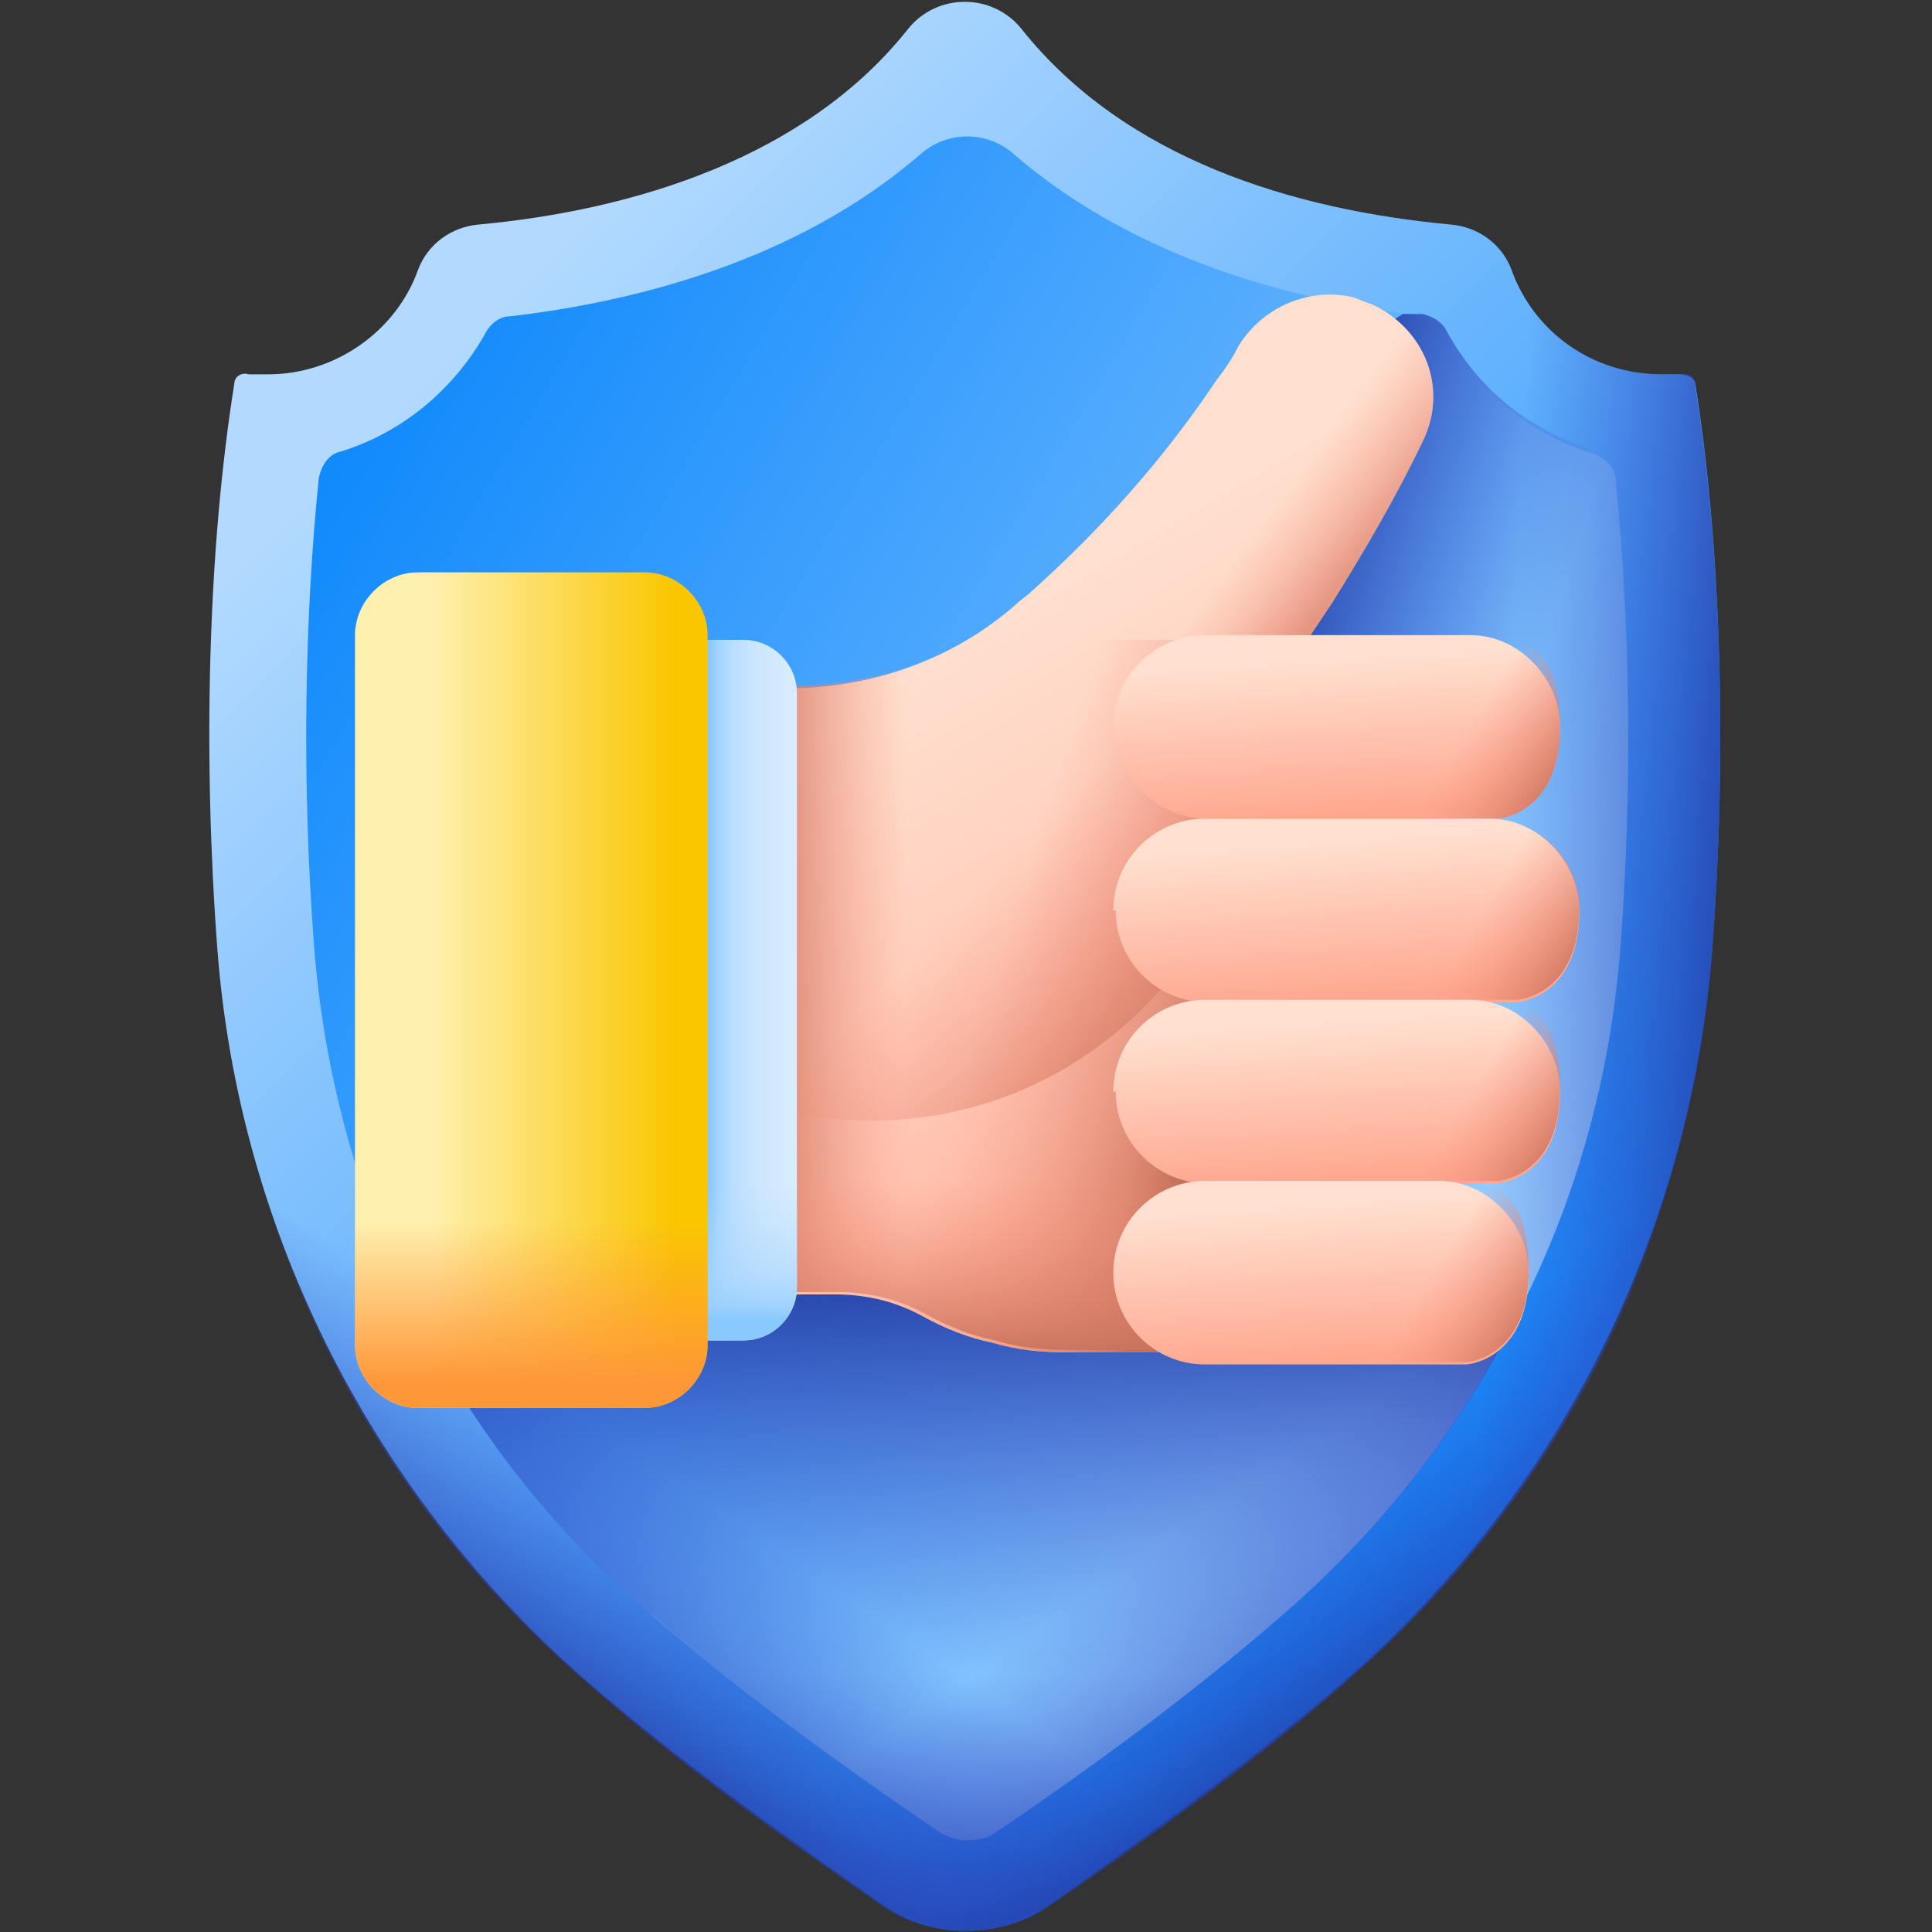 <svg xmlns="http://www.w3.org/2000/svg" xmlns:xlink="http://www.w3.org/1999/xlink" id="Capa_1" viewBox="0 0 80 80"><rect x="0" y="0" width="80" height="80" fill="#333333" stroke="none"/><defs><style>      .st0 {        fill: url(#linear-gradient2);      }      .st1 {        fill: url(#linear-gradient1);      }      .st2 {        fill: url(#linear-gradient9);      }      .st3 {        fill: url(#linear-gradient3);      }      .st4 {        fill: url(#linear-gradient6);      }      .st5 {        fill: url(#linear-gradient8);      }      .st6 {        fill: url(#linear-gradient7);      }      .st7 {        fill: url(#linear-gradient5);      }      .st8 {        fill: url(#linear-gradient4);      }      .st9 {        fill: url(#linear-gradient18);      }      .st10 {        fill: url(#linear-gradient13);      }      .st11 {        fill: url(#linear-gradient12);      }      .st12 {        fill: url(#linear-gradient15);      }      .st13 {        fill: url(#linear-gradient16);      }      .st14 {        fill: url(#linear-gradient11);      }      .st15 {        fill: url(#linear-gradient10);      }      .st16 {        fill: url(#linear-gradient17);      }      .st17 {        fill: url(#linear-gradient14);      }      .st18 {        fill: url(#linear-gradient19);      }      .st19 {        fill: url(#linear-gradient23);      }      .st20 {        fill: url(#linear-gradient22);      }      .st21 {        fill: url(#linear-gradient24);      }      .st22 {        fill: url(#linear-gradient25);      }      .st23 {        fill: url(#linear-gradient21);      }      .st24 {        fill: url(#linear-gradient20);      }      .st25 {        fill: url(#linear-gradient);      }    </style><linearGradient id="linear-gradient" x1="18.7" y1="66.4" x2="68" y2="17.1" gradientTransform="translate(0 80.6) scale(1 -1)" gradientUnits="userSpaceOnUse"><stop offset="0" stop-color="#b3dafe"></stop><stop offset="1" stop-color="#0182fc"></stop></linearGradient><linearGradient id="linear-gradient1" x1="72.2" y1="22.3" x2="6.1" y2="61.8" gradientTransform="translate(0 80.6) scale(1 -1)" gradientUnits="userSpaceOnUse"><stop offset="0" stop-color="#b3dafe"></stop><stop offset="1" stop-color="#0182fc"></stop></linearGradient><linearGradient id="linear-gradient2" x1="62" y1="39.6" x2="73" y2="39.1" gradientTransform="translate(0 80.6) scale(1 -1)" gradientUnits="userSpaceOnUse"><stop offset="0" stop-color="#314dc9" stop-opacity="0"></stop><stop offset=".3" stop-color="#304bc4" stop-opacity=".3"></stop><stop offset=".6" stop-color="#2b45b8" stop-opacity=".6"></stop><stop offset=".9" stop-color="#243ba3" stop-opacity=".9"></stop><stop offset="1" stop-color="#1f3596"></stop></linearGradient><linearGradient id="linear-gradient3" x1="28.9" y1="18.7" x2="22" y2="8.7" gradientTransform="translate(0 80.6) scale(1 -1)" gradientUnits="userSpaceOnUse"><stop offset="0" stop-color="#314dc9" stop-opacity="0"></stop><stop offset=".3" stop-color="#304bc4" stop-opacity=".3"></stop><stop offset=".6" stop-color="#2b45b8" stop-opacity=".6"></stop><stop offset=".9" stop-color="#243ba3" stop-opacity=".9"></stop><stop offset="1" stop-color="#1f3596"></stop></linearGradient><linearGradient id="linear-gradient4" x1="-14063.1" y1="18.7" x2="-14070" y2="8.7" gradientTransform="translate(-14012 80.6) rotate(-180)" gradientUnits="userSpaceOnUse"><stop offset="0" stop-color="#314dc9" stop-opacity="0"></stop><stop offset=".3" stop-color="#304bc4" stop-opacity=".3"></stop><stop offset=".6" stop-color="#2b45b8" stop-opacity=".6"></stop><stop offset=".9" stop-color="#243ba3" stop-opacity=".9"></stop><stop offset="1" stop-color="#1f3596"></stop></linearGradient><linearGradient id="linear-gradient5" x1="39.2" y1="11.3" x2="39.4" y2="29" gradientTransform="translate(0 80.6) scale(1 -1)" gradientUnits="userSpaceOnUse"><stop offset="0" stop-color="#314dc9" stop-opacity="0"></stop><stop offset=".3" stop-color="#304bc4" stop-opacity=".3"></stop><stop offset=".6" stop-color="#2b45b8" stop-opacity=".6"></stop><stop offset=".9" stop-color="#243ba3" stop-opacity=".9"></stop><stop offset="1" stop-color="#1f3596"></stop></linearGradient><linearGradient id="linear-gradient6" x1="61.3" y1="44.8" x2="49.8" y2="48.3" gradientTransform="translate(0 80.6) scale(1 -1)" gradientUnits="userSpaceOnUse"><stop offset="0" stop-color="#314dc9" stop-opacity="0"></stop><stop offset=".3" stop-color="#304bc4" stop-opacity=".3"></stop><stop offset=".6" stop-color="#2b45b8" stop-opacity=".6"></stop><stop offset=".9" stop-color="#243ba3" stop-opacity=".9"></stop><stop offset="1" stop-color="#1f3596"></stop></linearGradient><linearGradient id="linear-gradient7" x1="40.3" y1="54.3" x2="58.9" y2="22.6" gradientTransform="translate(0 80.6) scale(1 -1)" gradientUnits="userSpaceOnUse"><stop offset="0" stop-color="#ffdfcf"></stop><stop offset="1" stop-color="#ffa78f"></stop></linearGradient><linearGradient id="linear-gradient8" x1="41.6" y1="41.6" x2="51" y2="38.7" gradientTransform="translate(0 80.6) scale(1 -1)" gradientUnits="userSpaceOnUse"><stop offset="0" stop-color="#f89580" stop-opacity="0"></stop><stop offset=".3" stop-color="#ee8e79" stop-opacity=".3"></stop><stop offset=".8" stop-color="#d57b65" stop-opacity=".8"></stop><stop offset="1" stop-color="#c5715a"></stop></linearGradient><linearGradient id="linear-gradient9" x1="46.2" y1="49.5" x2="54.6" y2="41.3" gradientTransform="translate(0 80.6) scale(1 -1)" gradientUnits="userSpaceOnUse"><stop offset="0" stop-color="#f89580" stop-opacity="0"></stop><stop offset=".3" stop-color="#ee8e79" stop-opacity=".3"></stop><stop offset=".8" stop-color="#d57b65" stop-opacity=".8"></stop><stop offset="1" stop-color="#c5715a"></stop></linearGradient><linearGradient id="linear-gradient10" x1="3355.9" y1="14992.7" x2="3359.5" y2="14997.5" gradientTransform="translate(-14940.7 -3333.9) rotate(90) scale(1 -1)" gradientUnits="userSpaceOnUse"><stop offset="0" stop-color="#f89580" stop-opacity="0"></stop><stop offset=".3" stop-color="#ee8e79" stop-opacity=".3"></stop><stop offset=".8" stop-color="#d57b65" stop-opacity=".8"></stop><stop offset="1" stop-color="#c5715a"></stop></linearGradient><linearGradient id="linear-gradient11" x1="3373" y1="14978.2" x2="3373" y2="14971.9" gradientTransform="translate(-14940.7 -3333.9) rotate(90) scale(1 -1)" gradientUnits="userSpaceOnUse"><stop offset="0" stop-color="#f89580" stop-opacity="0"></stop><stop offset=".3" stop-color="#ee8e79" stop-opacity=".3"></stop><stop offset=".8" stop-color="#d57b65" stop-opacity=".8"></stop><stop offset="1" stop-color="#c5715a"></stop></linearGradient><linearGradient id="linear-gradient12" x1="44.8" y1="31.8" x2="44.8" y2="24.3" gradientTransform="translate(0 80.6) scale(1 -1)" gradientUnits="userSpaceOnUse"><stop offset="0" stop-color="#f89580" stop-opacity="0"></stop><stop offset=".3" stop-color="#ee8e79" stop-opacity=".3"></stop><stop offset=".8" stop-color="#d57b65" stop-opacity=".8"></stop><stop offset="1" stop-color="#c5715a"></stop></linearGradient><linearGradient id="linear-gradient13" x1="26.5" y1="39.6" x2="32.5" y2="39.6" gradientTransform="translate(0 80.6) scale(1 -1)" gradientUnits="userSpaceOnUse"><stop offset="0" stop-color="#f5fbff"></stop><stop offset="1" stop-color="#d8ecfe"></stop></linearGradient><linearGradient id="linear-gradient14" x1="32.7" y1="39.6" x2="29.4" y2="39.6" gradientTransform="translate(0 80.6) scale(1 -1)" gradientUnits="userSpaceOnUse"><stop offset="0" stop-color="#b3dafe" stop-opacity="0"></stop><stop offset=".4" stop-color="#b1d9fe" stop-opacity=".4"></stop><stop offset=".7" stop-color="#a9d6fe" stop-opacity=".7"></stop><stop offset=".9" stop-color="#9bd0fe" stop-opacity=".9"></stop><stop offset="1" stop-color="#8ac9fe"></stop></linearGradient><linearGradient id="linear-gradient15" x1="26.9" y1="31.5" x2="26.9" y2="26" gradientTransform="translate(0 80.6) scale(1 -1)" gradientUnits="userSpaceOnUse"><stop offset="0" stop-color="#b3dafe" stop-opacity="0"></stop><stop offset=".4" stop-color="#b1d9fe" stop-opacity=".4"></stop><stop offset=".7" stop-color="#a9d6fe" stop-opacity=".7"></stop><stop offset=".9" stop-color="#9bd0fe" stop-opacity=".9"></stop><stop offset="1" stop-color="#8ac9fe"></stop></linearGradient><linearGradient id="linear-gradient16" x1="17.9" y1="39.6" x2="28" y2="39.6" gradientTransform="translate(0 80.6) scale(1 -1)" gradientUnits="userSpaceOnUse"><stop offset="0" stop-color="#fef0ae"></stop><stop offset="1" stop-color="#fac600"></stop></linearGradient><linearGradient id="linear-gradient17" x1="22" y1="30" x2="22" y2="23.3" gradientTransform="translate(0 80.6) scale(1 -1)" gradientUnits="userSpaceOnUse"><stop offset="0" stop-color="#fe9738" stop-opacity="0"></stop><stop offset="1" stop-color="#fe9738"></stop></linearGradient><linearGradient id="linear-gradient18" x1="55.2" y1="53.2" x2="55.6" y2="46.8" gradientTransform="translate(0 80.6) scale(1 -1)" gradientUnits="userSpaceOnUse"><stop offset="0" stop-color="#ffdfcf"></stop><stop offset="1" stop-color="#ffa78f"></stop></linearGradient><linearGradient id="linear-gradient19" x1="60.3" y1="49.6" x2="64.2" y2="47.2" gradientTransform="translate(0 80.6) scale(1 -1)" gradientUnits="userSpaceOnUse"><stop offset="0" stop-color="#f89580" stop-opacity="0"></stop><stop offset=".3" stop-color="#ee8e79" stop-opacity=".3"></stop><stop offset=".8" stop-color="#d57b65" stop-opacity=".8"></stop><stop offset="1" stop-color="#c5715a"></stop></linearGradient><linearGradient id="linear-gradient20" x1="55.5" y1="45.7" x2="56" y2="39.2" gradientTransform="translate(0 80.6) scale(1 -1)" gradientUnits="userSpaceOnUse"><stop offset="0" stop-color="#ffdfcf"></stop><stop offset="1" stop-color="#ffa78f"></stop></linearGradient><linearGradient id="linear-gradient21" x1="60.8" y1="42" x2="64.9" y2="39.5" gradientTransform="translate(0 80.6) scale(1 -1)" gradientUnits="userSpaceOnUse"><stop offset="0" stop-color="#f89580" stop-opacity="0"></stop><stop offset=".3" stop-color="#ee8e79" stop-opacity=".3"></stop><stop offset=".8" stop-color="#d57b65" stop-opacity=".8"></stop><stop offset="1" stop-color="#c5715a"></stop></linearGradient><linearGradient id="linear-gradient22" x1="55.2" y1="38.2" x2="55.6" y2="31.7" gradientTransform="translate(0 80.6) scale(1 -1)" gradientUnits="userSpaceOnUse"><stop offset="0" stop-color="#ffdfcf"></stop><stop offset="1" stop-color="#ffa78f"></stop></linearGradient><linearGradient id="linear-gradient23" x1="60.3" y1="34.5" x2="64.2" y2="32.1" gradientTransform="translate(0 80.6) scale(1 -1)" gradientUnits="userSpaceOnUse"><stop offset="0" stop-color="#f89580" stop-opacity="0"></stop><stop offset=".3" stop-color="#ee8e79" stop-opacity=".3"></stop><stop offset=".8" stop-color="#d57b65" stop-opacity=".8"></stop><stop offset="1" stop-color="#c5715a"></stop></linearGradient><linearGradient id="linear-gradient24" x1="54.5" y1="30.6" x2="54.9" y2="24.2" gradientTransform="translate(0 80.6) scale(1 -1)" gradientUnits="userSpaceOnUse"><stop offset="0" stop-color="#ffdfcf"></stop><stop offset="1" stop-color="#ffa78f"></stop></linearGradient><linearGradient id="linear-gradient25" x1="58.7" y1="26.9" x2="62.8" y2="24.4" gradientTransform="translate(0 80.6) scale(1 -1)" gradientUnits="userSpaceOnUse"><stop offset="0" stop-color="#f89580" stop-opacity="0"></stop><stop offset=".3" stop-color="#ee8e79" stop-opacity=".3"></stop><stop offset=".8" stop-color="#d57b65" stop-opacity=".8"></stop><stop offset="1" stop-color="#c5715a"></stop></linearGradient></defs><g><path class="st25" d="M70.9,39.3c-.9,11.7-6.3,22.5-15.1,30.2-3.7,3.2-7.7,6.1-12.4,9.4-2,1.4-4.8,1.4-6.8,0-4.6-3.2-8.6-6.1-12.2-9.2-8.9-7.7-14.5-18.6-15.4-30.4-.6-8-.4-16.5.7-23.4h0c0-.3.3-.5.6-.4.3,0,.5,0,.8,0,2.8,0,5.3-1.8,6.2-4.3.4-1.1,1.4-1.8,2.5-1.9,6.5-.6,13.6-2.8,17.8-8.1,1.2-1.5,3.5-1.5,4.7,0,4.3,5.4,11.3,7.5,17.8,8.1,1.1.1,2.1.8,2.5,1.9.9,2.5,3.3,4.3,6.2,4.3s.5,0,.8,0c.3,0,.6.2.6.4h0c1.1,6.9,1.3,15.5.7,23.4h0Z"></path><path class="st1" d="M59,13.1c-5.2-.6-11.9-2.3-17-6.7-1.1-1-2.8-1-3.9,0-5.1,4.4-11.8,6.1-17,6.7-.4,0-.8.3-1,.7-1.3,2.3-3.4,4.1-6,4.9-.5.1-.8.6-.9,1.1-.6,5.9-.7,12.7-.2,19.3.4,5.3,1.8,10.5,4.2,15.3,2.4,4.8,5.7,9,9.8,12.5,3.1,2.7,6.7,5.4,11.8,8.9.3.2.6.3,1,.4.5,0,1,0,1.4-.3,5.3-3.6,8.9-6.4,12.1-9.2,4-3.5,7.2-7.6,9.6-12.4,2.4-4.7,3.8-9.8,4.2-15.1.5-6.6.4-13.4-.2-19.3,0-.5-.4-.9-.9-1.1-2.6-.8-4.7-2.5-6-4.9-.2-.4-.6-.6-1-.7h0Z"></path><path class="st0" d="M70.2,15.9c0-.3-.3-.5-.6-.4-.3,0-.5,0-.8,0-2.8,0-5.3-1.8-6.2-4.3-.4-1.1-1.4-1.8-2.5-1.9-6.5-.6-13.6-2.8-17.8-8.1-.8-1-2-1.3-3.1-1v79.8c1.4.2,2.9-.1,4.2-1,4.8-3.3,8.8-6.2,12.4-9.4,8.8-7.7,14.2-18.5,15.1-30.2.6-8,.4-16.5-.7-23.4h0Z"></path><path class="st3" d="M70.7,41.1c-1.3,11.1-6.7,21.3-15.2,28.6-3.6,3.1-7.5,6-12.2,9.2-2,1.4-4.8,1.4-6.8,0-4.8-3.3-8.8-6.2-12.4-9.4-8.4-7.3-13.7-17.4-14.9-28.4h61.5Z"></path><path class="st8" d="M9.3,41.1c1.3,11.1,6.7,21.3,15.2,28.6,3.6,3.1,7.5,6,12.2,9.2,2,1.4,4.8,1.4,6.8,0,4.8-3.3,8.8-6.2,12.4-9.4,8.4-7.3,13.7-17.4,14.9-28.4H9.3Z"></path><path class="st7" d="M27,66.8c3.1,2.7,6.7,5.4,11.8,8.9.3.2.6.3,1,.4.5,0,1,0,1.5-.3,5.3-3.6,8.9-6.4,12.1-9.2,3.7-3.2,6.7-7,9-11.3l-2.6-2.6H16.4c.3.6.5,1.1.8,1.7,2.4,4.8,5.7,9,9.8,12.5Z"></path></g><path class="st4" d="M65.9,18.6c-2.6-.8-4.7-2.5-6-4.9-.2-.4-.6-.6-1-.7-.3,0-.5,0-.8,0l-4.9,3v39.4h8.9c.2-.4.4-.8.6-1.2,2.4-4.7,3.8-9.8,4.2-15.1.5-6.6.4-13.4-.2-19.3,0-.5-.4-.9-.9-1.1h0Z"></path><g><g><g><path class="st6" d="M54.2,26.4l1-1.5c1.3-2.1,2.6-4.3,3.7-6.6,1.1-2.2.1-4.7-2.1-5.7-.3-.1-.5-.2-.8-.3-1.8-.4-3.7.4-4.7,2-.2.4-.5.9-.9,1.4-2.2,3.3-4.8,6.2-7.7,8.8-.2.2-.4.3-.6.5-2.6,2.3-6,3.5-9.5,3.5h-1.9v25.1h3.9c1.3,0,2.5.3,3.6.9.9.5,1.9.9,2.9,1.1,1,.3,2,.4,3.1.4h14.6v-29.6h-4.6Z"></path><path class="st5" d="M58.8,26.4v29.6h-14.6c-1,0-2.1-.1-3.1-.4-1-.3-2-.6-2.9-1.1-1.1-.6-2.3-.9-3.6-.9h-3.9v-25.1h1.9c2.6,0,5.2-.7,7.5-2h18.6Z"></path><path class="st2" d="M58.9,18.3c1.1-2.2.1-4.7-2.1-5.7-.3-.1-.5-.2-.8-.3-1.8-.4-3.7.4-4.7,2-.2.4-.5.9-.9,1.4-2.2,3.3-4.8,6.2-7.7,8.8-.2.2-.4.3-.6.5-2.6,2.3-6,3.5-9.5,3.5h-1.9v17c1.7.6,3.5.9,5.4.9,7.5,0,13.8-5.2,15.5-12.3l2.5-7.8,1-1.5c1.3-2.1,2.6-4.3,3.7-6.6h0Z"></path><path class="st15" d="M54.2,26.4h0s1-1.5,1-1.5c1.3-2.1,2.6-4.3,3.7-6.6,1.1-2.2.1-4.7-2.1-5.7-.3-.1-.5-.2-.8-.3-1.8-.4-3.7.4-4.7,2-.2.4-.5.9-.9,1.4-2.7,4.1-6.2,7.7-10.1,10.7h13.8Z"></path><path class="st14" d="M44.9,22.3c-.8.9-1.7,1.8-2.7,2.6-3.1,2.7-7.3,3.9-11.4,3.4,0,0,0,0,0,0v25.2h3.9c1.3,0,2.5.3,3.6.9.9.5,1.9.9,2.9,1.1,1,.3,2,.4,3.1.4h.7V22.3Z"></path><path class="st11" d="M30.8,38.6v14.9h3.9c1.3,0,2.5.3,3.6.9.9.5,1.9.9,2.9,1.1,1,.3,2,.4,3.1.4h14.6v-17.3h-28Z"></path></g><path class="st10" d="M30.8,55.5h-7.8c-1.2,0-2.2-1-2.2-2.2v-24.6c0-1.2,1-2.2,2.2-2.2h7.8c1.2,0,2.2,1,2.2,2.2v24.6c0,1.2-1,2.2-2.2,2.2Z"></path><path class="st17" d="M30.8,55.5h-7.8c-1.2,0-2.2-1-2.2-2.2v-24.6c0-1.2,1-2.2,2.2-2.2h7.8c1.2,0,2.2,1,2.2,2.2v24.6c0,1.2-1,2.2-2.2,2.2Z"></path><path class="st12" d="M33,53.3v-16.7h-12.2v16.7c0,1.2,1,2.2,2.2,2.2h7.8c1.2,0,2.2-1,2.2-2.2h0Z"></path><path class="st13" d="M26.7,58.3h-9.4c-1.4,0-2.6-1.2-2.6-2.6v-29.4c0-1.4,1.2-2.6,2.6-2.6h9.4c1.4,0,2.6,1.2,2.6,2.6v29.4c0,1.4-1.2,2.6-2.6,2.6Z"></path><path class="st16" d="M29.3,55.7v-19.9h-14.6v19.9c0,1.4,1.2,2.6,2.6,2.6h9.4c1.4,0,2.6-1.2,2.6-2.6Z"></path></g><g><g><path class="st9" d="M46.1,30.1c0-2.1,1.7-3.8,3.8-3.8h11c2,0,3.7,1.8,3.7,3.8,0,3.5-2.4,3.8-2.6,3.8h-12c-2.1,0-3.8-1.7-3.8-3.8h0Z"></path><path class="st18" d="M60.9,26.4h-4.9v7.5h6c.2,0,2.6-.3,2.6-3.8s-1.7-3.8-3.7-3.8Z"></path></g><g><path class="st24" d="M46.1,37.7c0-2.1,1.7-3.8,3.8-3.8h11.8c2,0,3.7,1.8,3.7,3.8,0,3.5-2.4,3.8-2.6,3.8h-12.8c-2.1,0-3.8-1.7-3.8-3.8h0Z"></path><path class="st23" d="M61.7,33.9h-5.7v7.5h6.8c.2,0,2.6-.3,2.6-3.8,0-2-1.7-3.8-3.7-3.8h0Z"></path></g><g><path class="st20" d="M46.1,45.2c0-2.1,1.7-3.8,3.8-3.8h11c2,0,3.7,1.8,3.7,3.8,0,3.5-2.4,3.8-2.6,3.8h-12c-2.1,0-3.8-1.7-3.8-3.8h0Z"></path><path class="st19" d="M60.9,41.4h-4.9v7.5h6c.2,0,2.6-.3,2.6-3.8s-1.7-3.8-3.7-3.8Z"></path></g><g><path class="st21" d="M46.1,52.7c0-2.1,1.7-3.8,3.8-3.8h9.7c2,0,3.7,1.8,3.7,3.8,0,3.5-2.4,3.8-2.6,3.8h-10.8c-2.1,0-3.8-1.7-3.8-3.8h0Z"></path><path class="st22" d="M59.6,48.9h-5.7v7.5h6.8c.2,0,2.6-.3,2.6-3.8s-1.7-3.8-3.7-3.8h0Z"></path></g></g></g></svg>